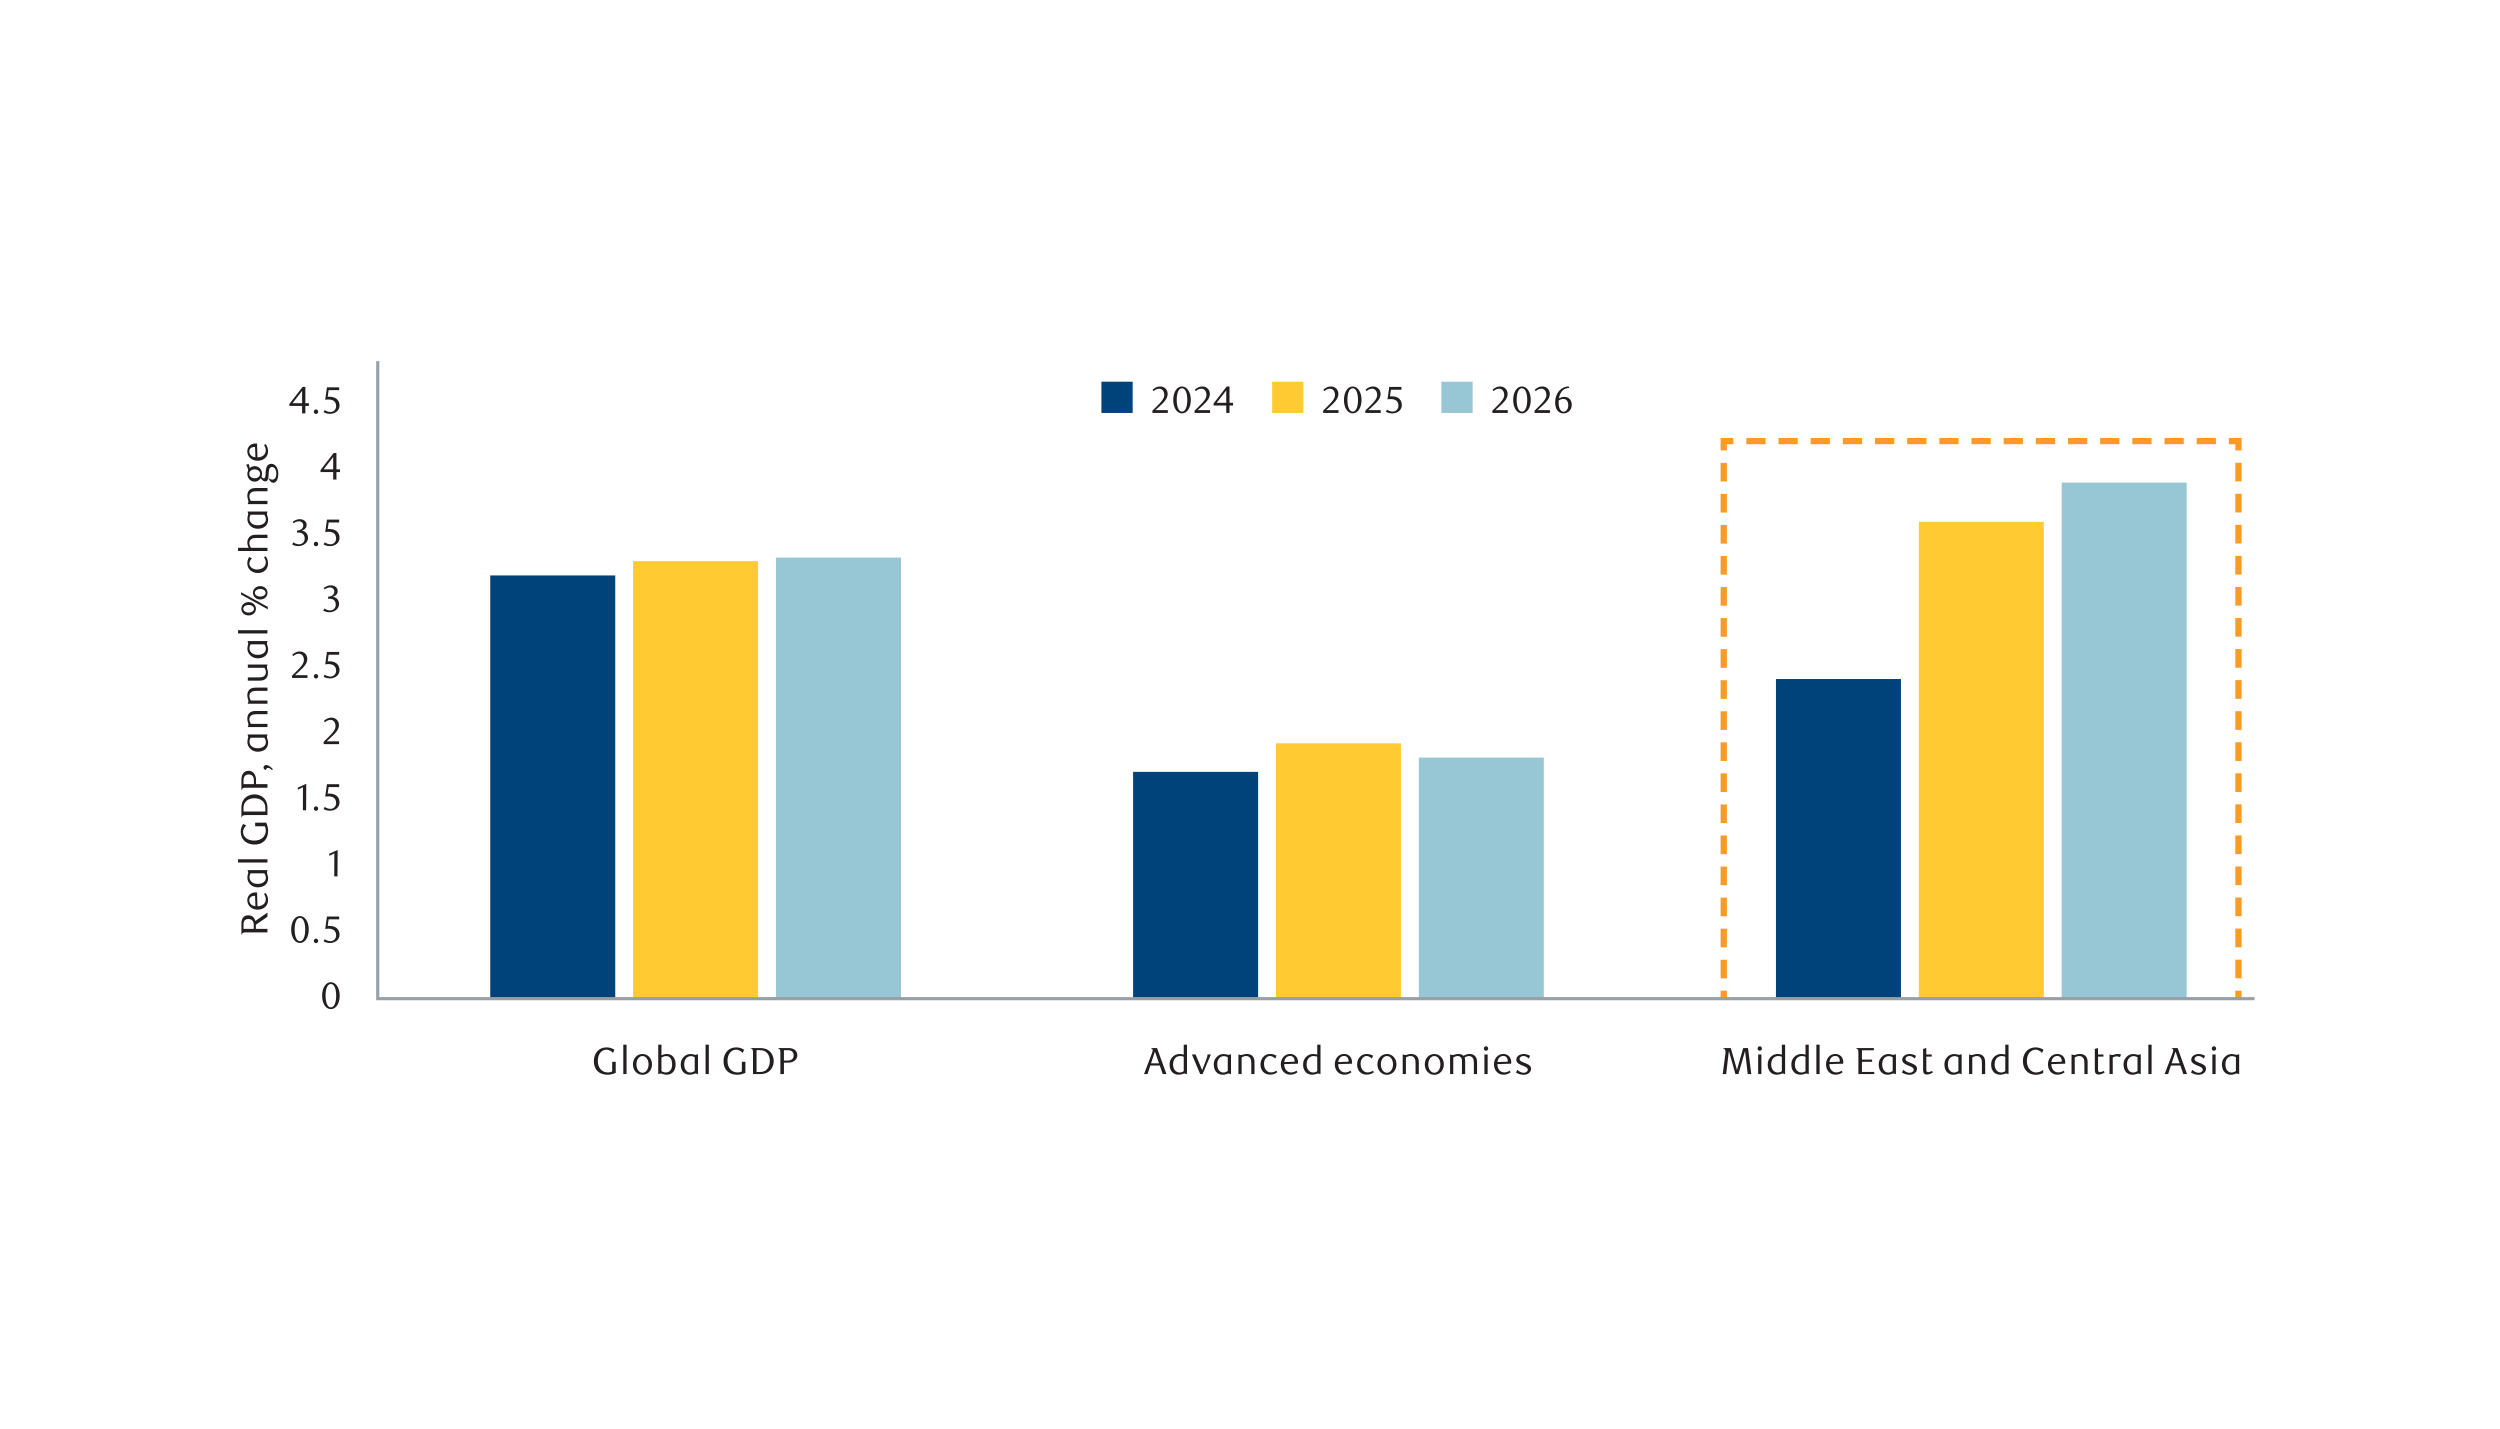 <?xml version="1.0" encoding="UTF-8"?>
<svg id="Layer_1" data-name="Layer 1" xmlns="http://www.w3.org/2000/svg" viewBox="0 0 396.85 226.772">
  <path d="M53.921,158.061c0-1.247-.593-2.148-1.404-2.148-.798,0-1.385.901-1.385,2.155,0,1.235.593,2.123,1.385,2.123.811,0,1.404-.882,1.404-2.13M53.364,158.068c0,1.037-.288,1.841-.841,1.841-.546,0-.84-.804-.84-1.854,0-1.056.282-1.853.84-1.853s.841.803.841,1.866" style="fill: #231f20;"/>
  <path d="M49.01,147.561c0-1.247-.593-2.148-1.404-2.148-.798,0-1.385.901-1.385,2.155,0,1.235.593,2.123,1.385,2.123.811,0,1.404-.882,1.404-2.13M48.453,147.568c0,1.037-.288,1.841-.841,1.841-.546,0-.84-.804-.84-1.854,0-1.056.282-1.853.84-1.853s.841.803.841,1.866M50.508,149.355c0-.192-.15-.36-.348-.36-.192,0-.342.168-.342.36,0,.198.15.354.342.354.198,0,.348-.156.348-.354M53.837,145.485h-1.937l-.276,1.98c.15-.024.336-.048.522-.048.582,0,1.212.21,1.212,1.068,0,.546-.438.913-.876.913-.324,0-.642-.103-.93-.306l-.186.341c.39.204.702.258,1.026.258.798,0,1.505-.51,1.505-1.314,0-.624-.348-1.404-1.619-1.404-.084,0-.174.007-.264.012l.156-1.05h1.667v-.45Z" style="fill: #231f20;"/>
  <polygon points="53.573 139.119 53.597 134.914 52.26 135.532 52.26 135.856 53.076 135.466 53.058 139.119 53.573 139.119" style="fill: #231f20;"/>
  <path d="M48.592,128.619l.024-4.205-1.337.618v.324l.816-.39-.018,3.653h.515ZM50.507,128.355c0-.191-.15-.359-.347-.359-.192,0-.342.168-.342.359,0,.198.15.354.342.354.197,0,.347-.156.347-.354M53.837,124.486h-1.938l-.276,1.979c.15-.024.336-.048.522-.048.582,0,1.212.21,1.212,1.068,0,.547-.438.913-.876.913-.324,0-.642-.102-.93-.306l-.186.342c.39.203.702.257,1.026.257.798,0,1.505-.509,1.505-1.314,0-.624-.347-1.403-1.619-1.403-.084,0-.174.006-.264.012l.156-1.051h1.668v-.449Z" style="fill: #231f20;"/>
  <path d="M53.825,118.119v-.443h-1.967l.948-.882c.366-.343.995-.949.995-1.687,0-.708-.527-1.193-1.187-1.193-.468,0-.822.179-1.212.527l.174.216c.24-.228.54-.384.888-.384.492,0,.798.426.798,1.002,0,.528-.432,1.044-1.092,1.699l-.792.786v.359h2.447Z" style="fill: #231f20;"/>
  <path d="M48.805,107.619v-.443h-1.967l.948-.882c.366-.342.995-.949.995-1.687,0-.708-.527-1.193-1.187-1.193-.468,0-.822.179-1.212.527l.174.216c.24-.228.54-.384.888-.384.492,0,.798.426.798,1.002,0,.528-.432,1.044-1.092,1.699l-.792.786v.359h2.447ZM50.507,107.355c0-.191-.15-.359-.347-.359-.192,0-.342.168-.342.359,0,.198.15.354.342.354.197,0,.347-.156.347-.354M53.837,103.486h-1.938l-.276,1.979c.15-.024.336-.048.522-.048.582,0,1.212.21,1.212,1.068,0,.547-.438.913-.876.913-.324,0-.642-.102-.93-.306l-.186.342c.39.203.702.257,1.026.257.798,0,1.506-.509,1.506-1.314,0-.624-.348-1.403-1.62-1.403-.084,0-.174.006-.264.012l.156-1.051h1.668v-.449Z" style="fill: #231f20;"/>
  <path d="M52.841,94.75c.426-.156.761-.432.761-.918,0-.541-.443-.918-1.097-.918-.396,0-.768.162-1.122.419l.144.228c.3-.204.558-.306.876-.306.366,0,.666.258.666.625,0,.534-.408.816-.984.834v.335h.318c.504,0,.894.324.894.949,0,.54-.42.9-.87.9-.33,0-.642-.102-.936-.306l-.18.342c.372.203.696.257.996.257.792,0,1.517-.569,1.517-1.301,0-.619-.395-1.092-.983-1.14" style="fill: #231f20;"/>
  <path d="M47.911,84.25c.426-.156.761-.432.761-.918,0-.541-.443-.918-1.097-.918-.396,0-.768.162-1.122.419l.144.228c.3-.204.558-.306.876-.306.366,0,.666.258.666.625,0,.534-.408.816-.984.834v.335h.318c.504,0,.894.324.894.949,0,.54-.42.9-.87.9-.33,0-.642-.102-.936-.306l-.18.342c.372.203.696.257.996.257.792,0,1.517-.569,1.517-1.301,0-.619-.395-1.092-.983-1.14M50.508,86.356c0-.192-.15-.36-.348-.36-.192,0-.342.168-.342.36,0,.197.15.353.342.353.198,0,.348-.156.348-.353M53.837,82.486h-1.937l-.276,1.979c.15-.024.336-.048.522-.048.582,0,1.212.21,1.212,1.069,0,.546-.438.912-.876.912-.324,0-.642-.102-.93-.306l-.186.342c.39.203.702.257,1.026.257.798,0,1.505-.509,1.505-1.313,0-.625-.348-1.404-1.619-1.404-.084,0-.174.006-.264.012l.156-1.051h1.667v-.449Z" style="fill: #231f20;"/>
  <path d="M53.969,74.937v-.431h-.564v-2.592h-.437l-2.088,2.7v.323h2.01v1.182h.515v-1.182h.564ZM52.89,74.506h-1.518l1.518-1.968v1.968Z" style="fill: #231f20;"/>
  <path d="M49.036,64.437v-.431h-.564v-2.592h-.437l-2.088,2.7v.323h2.01v1.182h.515v-1.182h.564ZM47.957,64.006h-1.518l1.518-1.968v1.968ZM50.507,65.355c0-.191-.15-.359-.347-.359-.192,0-.342.168-.342.359,0,.198.15.354.342.354.197,0,.347-.156.347-.354M53.837,61.486h-1.938l-.276,1.979c.15-.024.336-.048.522-.048.582,0,1.212.21,1.212,1.068,0,.547-.438.913-.876.913-.324,0-.642-.102-.93-.306l-.186.342c.39.203.702.257,1.026.257.798,0,1.506-.509,1.506-1.314,0-.624-.348-1.403-1.62-1.403-.084,0-.174.006-.264.012l.156-1.051h1.668v-.449Z" style="fill: #231f20;"/>
  <path d="M39.425,145.883c.426,0,.852.228.852.918v.643h-1.62v-.751c0-.504.258-.81.768-.81M38.321,148.385h.054c.006-.102.072-.216.15-.27.138-.108.354-.108.624-.108h3.306v-.563h-1.836v-.649l1.836-1.272v-.665l-1.92,1.337c-.144-.534-.516-.899-1.128-.899-.738,0-1.086.527-1.086,1.295v1.794ZM40.805,141.67c-.06-.006-.156-.012-.216-.012-.882,0-1.332.593-1.332,1.266,0,.846.714,1.475,1.65,1.475s1.644-.617,1.644-1.487c0-.391-.084-.763-.378-1.152l-.264.138c.18.275.282.569.282.846,0,.642-.504,1.116-1.32,1.116l-.066-2.19ZM40.487,142.215l.06,1.633c-.6-.048-.972-.438-.972-.942,0-.367.276-.697.78-.697.042,0,.084,0,.132.006M39.305,138.122l.102.443c-.06.162-.138.45-.138.738,0,.318.096.637.3.901.294.383.732.653,1.374.653.426,0,.828-.114,1.128-.348.3-.239.492-.612.492-1.092,0-.438-.198-.672-.198-.918,0-.102.03-.192.09-.293v-.084h-3.15ZM39.779,138.637h2.178c.09.108.252.384.252.69,0,.21-.066.402-.186.546-.228.289-.612.433-1.122.433-.882,0-1.296-.511-1.296-1.057,0-.24.084-.468.174-.612h0ZM37.787,136.916h4.667v-.515h-4.667v.515ZM40.505,130.592v.564h1.53c.096.168.162.408.162.654,0,.972-.708,1.626-1.836,1.626-1.08,0-1.782-.588-1.782-1.38,0-.438.3-.858.522-1.032l-.516-.228c-.216.354-.372.798-.372,1.242,0,1.248.942,2.028,2.196,2.028,1.356,0,2.154-.858,2.154-2.19,0-.45-.138-.924-.3-1.284h-1.758ZM38.657,128.823v-.582c0-.516.186-.883.498-1.141.312-.252.75-.39,1.236-.39s.918.138,1.23.39c.312.258.498.625.498,1.141v.582h-3.462ZM38.321,129.764h.054c.006-.102.072-.216.15-.27.138-.108.354-.108.624-.108h3.306v-1.181c0-.51-.144-1.021-.432-1.369-.378-.461-.984-.737-1.632-.737-.654,0-1.26.276-1.638.737-.288.348-.432.859-.432,1.369v1.559ZM42.455,124.477h-1.812v-.691c0-.852-.516-1.433-1.164-1.433-.39,0-.684.149-.894.431-.18.246-.264.606-.264,1.002v1.632h.054c.006-.102.072-.216.15-.27.138-.108.354-.108.624-.108h3.306v-.563ZM39.479,122.934c.54,0,.822.348.822.936v.607h-1.644v-.607c0-.588.282-.936.822-.936M43.319,122.105c-.276-.318-.702-.666-1.062-.666-.27,0-.426.21-.426.39,0,.186.138.36.348.384l.048-.018c.042-.192.168-.3.312-.3.186,0,.45.15.63.354l.15-.144ZM39.305,116.591l.102.444c-.06.162-.138.45-.138.738,0,.318.096.636.3.9.294.384.732.654,1.374.654.426,0,.828-.114,1.128-.348.3-.24.492-.612.492-1.092,0-.438-.198-.672-.198-.918,0-.102.03-.192.09-.294v-.084h-3.15ZM39.779,117.107h2.178c.09.108.252.384.252.69,0,.21-.066.402-.186.546-.228.288-.612.432-1.122.432-.882,0-1.296-.51-1.296-1.056,0-.24.084-.468.174-.612h0ZM42.455,112.859h-1.83c-.366,0-.66.054-.906.216-.3.204-.462.54-.462,1.02,0,.444.174.66.174.924,0,.096-.024.174-.09.318v.078h3.114v-.51h-2.634c-.132-.21-.234-.438-.234-.738,0-.264.12-.504.36-.642.174-.108.426-.15.768-.15h1.74v-.516ZM42.455,109.154h-1.83c-.366,0-.66.054-.906.216-.3.203-.462.539-.462,1.019,0,.445.174.661.174.925,0,.096-.024.173-.09.317v.078h3.114v-.509h-2.634c-.132-.21-.234-.438-.234-.738,0-.265.12-.505.36-.643.174-.108.426-.15.768-.15h1.74v-.515ZM39.341,105.491v.516h2.634c.132.204.234.432.234.732,0,.264-.12.504-.36.642-.174.108-.426.15-.768.15h-1.74v.516h1.83c.366,0,.66-.048.906-.216.3-.204.462-.54.462-1.02,0-.444-.174-.66-.174-.924,0-.096.024-.174.09-.318v-.078h-3.114ZM39.305,101.764l.102.443c-.06.162-.138.45-.138.738,0,.318.096.637.3.901.294.383.732.653,1.374.653.426,0,.828-.114,1.128-.348.3-.239.492-.611.492-1.092,0-.438-.198-.672-.198-.918,0-.102.03-.192.09-.293v-.084h-3.15ZM39.779,102.279h2.178c.09.108.252.384.252.69,0,.21-.066.402-.186.547-.228.288-.612.432-1.122.432-.882,0-1.296-.511-1.296-1.057,0-.24.084-.468.174-.612h0ZM37.787,100.558h4.667v-.515h-4.667v.515ZM39.467,95.572c-.678,0-1.158.48-1.158,1.062,0,.588.48,1.062,1.158,1.062s1.158-.474,1.158-1.062c0-.582-.48-1.062-1.158-1.062M39.467,96.034c.474,0,.852.258.852.6,0,.354-.378.606-.852.606s-.852-.264-.852-.606.378-.6.852-.6M38.267,94.006v.372l4.248,2.346v-.378l-4.248-2.34ZM41.309,93.04c-.672,0-1.158.474-1.158,1.056,0,.594.486,1.068,1.158,1.068.678,0,1.158-.474,1.158-1.068,0-.582-.48-1.056-1.158-1.056h0ZM41.309,93.496c.474,0,.852.258.852.6,0,.354-.378.606-.852.606s-.852-.258-.852-.606c0-.342.378-.6.852-.6M42.173,88.306l-.264.138c.222.33.282.63.282.852,0,.594-.498,1.11-1.392,1.11-.714,0-1.218-.474-1.218-.948,0-.354.24-.666.42-.822l-.456-.21c-.18.312-.288.618-.288,1.026,0,.864.714,1.512,1.698,1.512.948,0,1.59-.636,1.59-1.512,0-.576-.198-.906-.372-1.146M42.455,84.884h-1.812c-.342,0-.636.06-.864.204-.324.209-.522.575-.522,1.032,0,.336.114.624.21.834h-1.68v.509h4.668v-.509h-2.616c-.15-.222-.252-.462-.252-.756,0-.271.12-.505.36-.649.174-.102.426-.15.768-.15h1.74v-.515ZM39.305,81.198l.102.444c-.06.162-.138.45-.138.738,0,.318.096.636.3.9.294.384.732.653,1.374.653.426,0,.828-.113,1.128-.347.3-.24.492-.612.492-1.092,0-.438-.198-.672-.198-.918,0-.102.03-.192.09-.294v-.084h-3.15ZM39.779,81.713h2.178c.09.109.252.385.252.691,0,.21-.066.402-.186.546-.228.288-.612.432-1.122.432-.882,0-1.296-.51-1.296-1.056,0-.24.084-.468.174-.613h0ZM42.455,77.466h-1.83c-.366,0-.66.054-.906.216-.3.204-.462.54-.462,1.02,0,.444.174.66.174.924,0,.096-.024.174-.09.318v.078h3.114v-.51h-2.634c-.132-.21-.234-.438-.234-.738,0-.264.12-.504.36-.642.174-.108.426-.15.768-.15h1.74v-.516ZM39.437,73.643l-.384.156c.108.108.306.474.336.881-.084.163-.126.373-.126.547,0,.72.522,1.235,1.17,1.235.408,0,.732-.227.96-.545.252.354.468.497.714.497.162,0,.318-.089.408-.287.126-.276.126-.672.144-1.044.024-.504.102-.955.534-.955.444,0,.672.553.672,1.027,0,.648-.252.978-.624.978-.174,0-.372-.072-.588-.216v.078c.18.414.462.641.744.641.432,0,.78-.527.78-1.475,0-.456-.132-.907-.414-1.218-.192-.21-.438-.318-.678-.318-.738,0-.876.677-.912,1.302-.018.324-.018.624-.072.81-.042.126-.108.192-.228.192-.108,0-.228-.072-.354-.252.018-.078.078-.234.078-.45,0-.721-.522-1.236-1.164-1.236-.378,0-.654.174-.798.318-.012-.21-.096-.51-.198-.666M40.427,74.512c.468,0,.858.27.858.703,0,.426-.39.702-.858.702-.462,0-.858-.276-.858-.702,0-.433.396-.703.858-.703M40.805,70.41c-.06-.006-.156-.012-.216-.012-.882,0-1.332.594-1.332,1.266,0,.846.714,1.476,1.65,1.476s1.644-.618,1.644-1.488c0-.39-.084-.762-.378-1.152l-.264.138c.18.276.282.57.282.846,0,.642-.504,1.116-1.32,1.116l-.066-2.19ZM40.487,70.956l.06,1.632c-.6-.048-.972-.438-.972-.942,0-.366.276-.696.78-.696.042,0,.084,0,.132.006" style="fill: #231f20;"/>
  <rect x="77.821" y="91.347" width="19.843" height="67.181" style="fill: #00427a;"/>
  <rect x="100.498" y="89.079" width="19.843" height="69.449" style="fill: #ffca32;"/>
  <rect x="123.175" y="88.512" width="19.843" height="70.016" style="fill: #97c6d5;"/>
  <rect x="179.868" y="122.528" width="19.843" height="36" style="fill: #00427a;"/>
  <rect x="202.545" y="117.993" width="19.843" height="40.535" style="fill: #ffca32;"/>
  <rect x="225.223" y="120.26" width="19.843" height="38.268" style="fill: #97c6d5;"/>
  <rect x="281.915" y="107.788" width="19.843" height="50.74" style="fill: #00427a;"/>
  <rect x="304.593" y="82.843" width="19.842" height="75.685" style="fill: #ffca32;"/>
  <rect x="327.27" y="76.607" width="19.842" height="81.921" style="fill: #97c6d5;"/>
  <path d="M97.741,168.551h-.563v1.53c-.168.096-.408.162-.654.162-.973,0-1.627-.708-1.627-1.836,0-1.08.588-1.782,1.38-1.782.439,0,.859.3,1.033.522l.227-.516c-.353-.216-.797-.372-1.242-.372-1.248,0-2.027.942-2.027,2.196,0,1.356.857,2.154,2.19,2.154.45,0,.923-.138,1.283-.3v-1.758ZM99.459,165.833h-.515v4.667h.515v-4.667ZM103.497,168.959c0-.96-.672-1.65-1.506-1.65-.846,0-1.517.69-1.517,1.65,0,.972.671,1.656,1.517,1.656.834,0,1.506-.684,1.506-1.656M102.952,168.959c0,.738-.415,1.332-.961,1.332-.564,0-.966-.594-.966-1.332,0-.744.414-1.326.966-1.326.546,0,.961.582.961,1.326M104.999,165.833h-.51v4.668h.078c.102-.066.192-.09.288-.09.258,0,.51.192.972.192.516,0,.888-.222,1.116-.552.21-.306.3-.642.3-1.068,0-.384-.072-.798-.312-1.146-.246-.354-.63-.534-1.104-.534-.264,0-.576.09-.828.216v-1.686ZM104.999,170.021v-2.142c.216-.126.48-.24.744-.24.6,0,.948.474.948,1.344,0,.372-.084.708-.3.96-.162.186-.39.3-.708.3-.288,0-.57-.132-.684-.222M110.796,167.351l-.443.102c-.162-.06-.45-.138-.738-.138-.318,0-.637.096-.901.3-.383.294-.653.732-.653,1.374,0,.426.114.828.348,1.128.239.3.611.492,1.092.492.438,0,.672-.198.918-.198.102,0,.192.03.293.09h.084v-3.15ZM110.281,167.825v2.178c-.108.09-.384.252-.69.252-.21,0-.402-.066-.547-.186-.288-.228-.432-.612-.432-1.122,0-.882.511-1.296,1.057-1.296.24,0,.468.084.612.174h0ZM112.518,165.833h-.515v4.667h.515v-4.667ZM118.326,168.551h-.564v1.53c-.168.096-.408.162-.654.162-.972,0-1.626-.708-1.626-1.836,0-1.08.588-1.782,1.38-1.782.438,0,.858.3,1.032.522l.228-.516c-.354-.216-.798-.372-1.242-.372-1.248,0-2.028.942-2.028,2.196,0,1.356.858,2.154,2.19,2.154.45,0,.924-.138,1.284-.3v-1.758ZM120.095,166.703h.582c.516,0,.883.186,1.141.498.252.312.39.75.39,1.236s-.138.918-.39,1.23c-.258.312-.625.498-1.141.498h-.582v-3.462ZM119.154,166.367v.054c.102.006.216.072.27.15.108.138.108.354.108.624v3.306h1.181c.51,0,1.021-.144,1.369-.432.461-.378.737-.984.737-1.632,0-.654-.276-1.26-.737-1.638-.348-.288-.859-.432-1.369-.432h-1.559ZM124.441,170.501v-1.812h.691c.852,0,1.433-.516,1.433-1.164,0-.39-.149-.684-.431-.894-.246-.18-.606-.264-1.002-.264h-1.632v.054c.102.006.216.072.27.15.108.138.108.354.108.624v3.306h.563ZM125.984,167.525c0,.54-.348.822-.936.822h-.607v-1.644h.607c.588,0,.936.282.936.822" style="fill: #231f20;"/>
  <path d="M183.983,168.798h-1.266l.618-1.878.648,1.878ZM185.165,170.501l-1.5-4.133h-.954v.054c.336.066.318.33.138.798l-1.248,3.281h.558l.444-1.356h1.5l.468,1.356h.594ZM187.906,170.028c-.108.09-.342.222-.63.222-.732,0-1.063-.654-1.063-1.266,0-.925.529-1.351,1.135-1.351.186,0,.372.042.558.114v2.281ZM188.421,165.834h-.515v1.584c-.132-.048-.336-.114-.636-.114-.33,0-.684.108-.955.311-.389.294-.653.738-.653,1.375,0,.42.09.756.3,1.062.233.33.618.551,1.134.551.462,0,.702-.192.96-.192.09,0,.18.024.282.09h.083v-4.667ZM190.825,169.871l-1.038-2.483h-.582l1.314,3.113h.378l1.32-3.113h-.522c-.042.27-.084.516-.33,1.128l-.54,1.355ZM195.409,167.352l-.443.102c-.162-.06-.451-.138-.739-.138-.318,0-.636.096-.9.299-.384.294-.653.732-.653,1.375,0,.426.113.828.347,1.128.24.3.612.491,1.092.491.438,0,.673-.198.918-.198.102,0,.192.03.294.09h.084v-3.149ZM194.894,167.825v2.178c-.108.091-.385.253-.691.253-.21,0-.402-.066-.546-.186-.288-.228-.432-.612-.432-1.122,0-.883.51-1.297,1.056-1.297.24,0,.469.084.613.174h0ZM199.141,170.501v-1.83c0-.366-.054-.66-.216-.906-.204-.299-.54-.461-1.02-.461-.444,0-.66.174-.924.174-.096,0-.174-.024-.318-.09h-.077v3.113h.509v-2.633c.21-.133.438-.235.738-.235.264,0,.504.12.643.36.108.174.15.426.15.768v1.74h.515ZM202.749,170.22l-.138-.264c-.33.222-.63.282-.852.282-.594,0-1.11-.498-1.11-1.392,0-.715.474-1.219.948-1.219.354,0,.666.24.822.42l.21-.456c-.312-.179-.618-.287-1.026-.287-.864,0-1.512.713-1.512,1.698,0,.948.636,1.589,1.512,1.589.576,0,.906-.197,1.146-.371M206.043,168.851c.006-.06.012-.155.012-.215,0-.883-.593-1.332-1.265-1.332-.847,0-1.476.714-1.476,1.649s.617,1.644,1.488,1.644c.39,0,.762-.084,1.151-.377l-.137-.264c-.276.18-.57.282-.846.282-.643,0-1.117-.504-1.117-1.321l2.19-.066ZM205.498,168.534l-1.633.06c.048-.6.438-.973.943-.973.366,0,.696.276.696.781,0,.042,0,.084-.006.132M209.1,170.028c-.108.09-.342.222-.63.222-.732,0-1.062-.654-1.062-1.266,0-.925.528-1.351,1.134-1.351.186,0,.372.042.558.114v2.281ZM209.616,165.834h-.516v1.584c-.132-.048-.336-.114-.636-.114-.33,0-.684.108-.954.311-.39.294-.654.738-.654,1.375,0,.42.09.756.3,1.062.234.33.618.551,1.134.551.462,0,.702-.192.96-.192.09,0,.18.024.282.09h.084v-4.667ZM214.613,168.851c.006-.06.012-.155.012-.215,0-.883-.593-1.332-1.265-1.332-.846,0-1.476.714-1.476,1.649s.617,1.644,1.488,1.644c.39,0,.762-.084,1.152-.377l-.138-.264c-.276.18-.57.282-.846.282-.642,0-1.117-.504-1.117-1.321l2.19-.066ZM214.068,168.534l-1.633.06c.048-.6.439-.973.943-.973.366,0,.696.276.696.781,0,.042,0,.084-.006.132M218.084,170.22l-.138-.264c-.33.222-.63.282-.852.282-.594,0-1.11-.498-1.11-1.392,0-.715.474-1.219.948-1.219.354,0,.666.24.822.42l.21-.456c-.312-.179-.618-.287-1.026-.287-.864,0-1.511.713-1.511,1.698,0,.948.635,1.589,1.511,1.589.576,0,.906-.197,1.146-.371M221.672,168.96c0-.961-.671-1.65-1.505-1.65-.847,0-1.518.689-1.518,1.65,0,.972.671,1.655,1.518,1.655.834,0,1.505-.683,1.505-1.655M221.127,168.96c0,.738-.414,1.332-.96,1.332-.564,0-.967-.594-.967-1.332,0-.745.415-1.327.967-1.327.546,0,.96.582.96,1.327M225.22,170.501v-1.83c0-.366-.054-.66-.216-.906-.203-.299-.539-.461-1.019-.461-.445,0-.661.174-.925.174-.096,0-.173-.024-.317-.09h-.078v3.113h.509v-2.633c.21-.133.438-.235.739-.235.264,0,.504.12.642.36.108.174.15.426.15.768v1.74h.515ZM229.194,168.96c0-.961-.671-1.65-1.506-1.65-.846,0-1.517.689-1.517,1.65,0,.972.671,1.655,1.517,1.655.835,0,1.506-.683,1.506-1.655M228.649,168.96c0,.738-.414,1.332-.961,1.332-.564,0-.966-.594-.966-1.332,0-.745.414-1.327.966-1.327.547,0,.961.582.961,1.327M234.47,170.501v-1.818c0-.342-.048-.636-.18-.858-.222-.371-.588-.521-.984-.521-.33,0-.666.108-.99.299-.126-.119-.39-.299-.81-.299-.444,0-.654.174-.918.174-.096,0-.18-.024-.324-.09h-.078v3.113h.504v-2.633c.174-.109.42-.235.726-.235.24,0,.456.12.582.36.066.126.072.294.072.504v2.004h.51v-1.824c0-.342,0-.576-.09-.792.228-.162.456-.252.708-.252.24,0,.498.132.63.372.096.174.132.426.132.768v1.728h.51ZM236.15,167.388h-.515v3.113h.515v-3.113ZM236.234,166.446c0-.198-.15-.36-.347-.36-.192,0-.342.162-.342.36,0,.191.15.353.342.353.197,0,.347-.162.347-.353M239.884,168.851c.006-.06.012-.155.012-.215,0-.883-.593-1.332-1.266-1.332-.846,0-1.475.714-1.475,1.649s.617,1.644,1.487,1.644c.391,0,.763-.084,1.152-.377l-.138-.264c-.275.18-.569.282-.845.282-.643,0-1.117-.504-1.117-1.321l2.19-.066ZM239.339,168.534l-1.633.06c.048-.6.438-.973.942-.973.367,0,.697.276.697.781,0,.042,0,.084-.006.132M242.894,167.597c-.27-.143-.63-.287-1.014-.287-.6,0-1.182.341-1.182.911,0,.511.516.745.996.937.426.168.828.324.828.648,0,.27-.288.492-.672.492-.372,0-.756-.258-.984-.48l-.21.444c.294.186.774.353,1.194.353.612,0,1.194-.359,1.194-.965,0-.54-.546-.738-1.032-.93-.414-.15-.792-.295-.792-.613,0-.27.27-.48.618-.48s.636.198.84.42l.216-.45Z" style="fill: #231f20;"/>
  <path d="M277.998,170.501l-.516-4.133h-.768l-.936,3.275c-.024.078-.048.174-.054.234-.006-.06-.024-.162-.048-.24l-.936-3.269h-1.224v.054c.102.006.216.072.276.15.108.138.144.354.108.624l-.438,3.305h.552l.426-3.671,1.044,3.671h.474l1.05-3.671.426,3.671h.564ZM279.605,167.388h-.515v3.113h.515v-3.113ZM279.689,166.445c0-.197-.15-.359-.348-.359-.191,0-.341.162-.341.359,0,.192.15.354.341.354.198,0,.348-.162.348-.354M282.853,170.028c-.108.09-.342.222-.63.222-.732,0-1.062-.654-1.062-1.267,0-.924.528-1.35,1.134-1.35.186,0,.372.042.558.114v2.281ZM283.369,165.834h-.516v1.583c-.132-.047-.336-.113-.636-.113-.33,0-.684.108-.954.311-.39.294-.653.738-.653,1.374,0,.421.089.757.299,1.063.234.329.618.551,1.134.551.462,0,.702-.192.96-.192.09,0,.18.024.282.09h.084v-4.667ZM286.605,170.028c-.108.09-.342.222-.63.222-.732,0-1.063-.654-1.063-1.267,0-.924.529-1.35,1.135-1.35.186,0,.372.042.558.114v2.281ZM287.12,165.834h-.515v1.583c-.132-.047-.336-.113-.636-.113-.33,0-.684.108-.954.311-.39.294-.654.738-.654,1.374,0,.421.09.757.3,1.063.234.329.618.551,1.134.551.462,0,.702-.192.96-.192.09,0,.18.024.282.09h.083v-4.667ZM288.845,165.834h-.515v4.667h.515v-4.667ZM292.589,168.851c.006-.06.012-.156.012-.215,0-.883-.594-1.332-1.266-1.332-.846,0-1.475.713-1.475,1.649s.617,1.644,1.487,1.644c.39,0,.762-.084,1.152-.377l-.138-.264c-.276.18-.57.282-.846.282-.642,0-1.116-.505-1.116-1.321l2.19-.066ZM292.044,168.534l-1.633.06c.048-.601.438-.973.942-.973.366,0,.697.276.697.781,0,.042,0,.084-.006.132M297.515,170.154h-1.95v-1.603h1.614v-.353h-1.614v-1.483h1.896v-.347h-2.838v.054c.102.006.216.071.27.149.108.138.108.354.108.624v3.306h2.514v-.347ZM300.962,167.352l-.443.101c-.162-.059-.45-.137-.738-.137-.318,0-.637.096-.901.299-.383.294-.653.732-.653,1.374,0,.427.114.829.348,1.129.239.299.611.491,1.092.491.438,0,.672-.198.918-.198.102,0,.192.03.293.09h.084v-3.149ZM300.447,167.825v2.178c-.108.091-.384.253-.69.253-.21,0-.402-.066-.547-.186-.288-.228-.432-.612-.432-1.123,0-.882.51-1.296,1.057-1.296.24,0,.468.084.612.174h0ZM304.154,167.597c-.27-.144-.63-.287-1.014-.287-.6,0-1.182.341-1.182.911,0,.51.516.744.996.936.426.168.828.325.828.649,0,.27-.288.492-.672.492-.372,0-.756-.258-.984-.48l-.21.444c.294.185.774.353,1.194.353.612,0,1.194-.359,1.194-.965,0-.541-.546-.739-1.032-.931-.414-.15-.792-.294-.792-.612,0-.27.27-.48.618-.48s.636.198.84.42l.216-.45ZM306.827,170.256l-.12-.258c-.132.06-.432.192-.624.192-.18,0-.3-.084-.3-.312v-2.149h.858v-.341h-.858v-1.02l-.51.138v3.372c0,.234.054.408.15.521.108.126.27.18.444.18.312,0,.708-.162.96-.323M311.393,167.352l-.444.101c-.162-.059-.45-.137-.738-.137-.318,0-.636.096-.9.299-.384.294-.654.732-.654,1.374,0,.427.114.829.348,1.129.24.299.612.491,1.092.491.438,0,.672-.198.918-.198.102,0,.192.03.294.09h.084v-3.149ZM310.877,167.825v2.178c-.108.091-.384.253-.69.253-.21,0-.402-.066-.546-.186-.288-.228-.432-.612-.432-1.123,0-.882.51-1.296,1.056-1.296.24,0,.468.084.612.174h0ZM315.125,170.501v-1.83c0-.366-.054-.66-.216-.906-.204-.3-.54-.461-1.02-.461-.444,0-.66.174-.924.174-.096,0-.174-.024-.318-.09h-.078v3.113h.51v-2.633c.21-.133.438-.235.738-.235.264,0,.504.12.642.36.108.174.15.426.15.768v1.74h.516ZM318.319,170.028c-.108.09-.342.222-.63.222-.733,0-1.063-.654-1.063-1.267,0-.924.529-1.35,1.135-1.35.186,0,.372.042.558.114v2.281ZM318.834,165.834h-.515v1.583c-.132-.047-.336-.113-.636-.113-.33,0-.685.108-.955.311-.389.294-.653.738-.653,1.374,0,.421.09.757.3,1.063.233.329.617.551,1.134.551.462,0,.702-.192.96-.192.09,0,.18.024.281.09h.084v-4.667ZM324.384,166.631c-.354-.216-.798-.371-1.242-.371-1.248,0-2.027.941-2.027,2.189,0,1.369.899,2.16,2.021,2.16.492,0,.924-.114,1.206-.287v-.492c-.342.282-.768.414-1.14.414-.774,0-1.458-.702-1.458-1.837,0-1.08.612-1.782,1.398-1.782.42,0,.84.3,1.014.522l.228-.516ZM327.823,168.851c.006-.06.012-.156.012-.215,0-.883-.593-1.332-1.266-1.332-.846,0-1.475.713-1.475,1.649s.617,1.644,1.487,1.644c.39,0,.762-.084,1.152-.377l-.138-.264c-.275.18-.57.282-.846.282-.642,0-1.116-.505-1.116-1.321l2.19-.066ZM327.278,168.534l-1.633.06c.048-.601.438-.973.942-.973.366,0,.697.276.697.781,0,.042,0,.084-.006.132M331.39,170.501v-1.83c0-.366-.054-.66-.216-.906-.204-.3-.54-.461-1.02-.461-.444,0-.66.174-.924.174-.096,0-.174-.024-.318-.09h-.077v3.113h.509v-2.633c.21-.133.438-.235.738-.235.264,0,.504.12.642.36.109.174.151.426.151.768v1.74h.515ZM334.087,170.256l-.12-.258c-.132.06-.432.192-.624.192-.18,0-.3-.084-.3-.312v-2.149h.858v-.341h-.858v-1.02l-.51.138v3.372c0,.234.054.408.15.521.108.126.27.18.444.18.312,0,.708-.162.96-.323M336.697,167.388c-.192-.06-.354-.084-.504-.084-.408,0-.684.174-.93.174-.095,0-.197-.024-.317-.09h-.078v3.113h.509v-2.633c.222-.127.408-.187.612-.187.162,0,.336.042.534.132l.174-.425ZM339.824,167.352l-.443.101c-.162-.059-.45-.137-.738-.137-.318,0-.636.096-.9.299-.384.294-.654.732-.654,1.374,0,.427.114.829.348,1.129.239.299.612.491,1.092.491.438,0,.672-.198.918-.198.102,0,.192.03.294.09h.083v-3.149ZM339.309,167.825v2.178c-.108.091-.384.253-.69.253-.21,0-.402-.066-.546-.186-.288-.228-.433-.612-.433-1.123,0-.882.511-1.296,1.057-1.296.24,0,.468.084.612.174h0ZM341.546,165.834h-.515v4.667h.515v-4.667ZM345.992,168.798h-1.266l.618-1.878.648,1.878ZM347.174,170.501l-1.5-4.133h-.954v.054c.336.066.318.33.138.798l-1.248,3.281h.558l.444-1.356h1.5l.468,1.356h.594ZM350.035,167.597c-.269-.144-.629-.287-1.013-.287-.601,0-1.182.341-1.182.911,0,.51.515.744.995.936.427.168.829.325.829.649,0,.27-.288.492-.672.492-.373,0-.757-.258-.984-.48l-.21.444c.294.185.773.353,1.194.353.612,0,1.193-.359,1.193-.965,0-.541-.545-.739-1.031-.931-.415-.15-.793-.294-.793-.612,0-.27.27-.48.619-.48s.636.198.84.42l.215-.45ZM351.706,167.388h-.515v3.113h.515v-3.113ZM351.79,166.445c0-.197-.15-.359-.348-.359-.192,0-.342.162-.342.359,0,.192.15.354.342.354.198,0,.348-.162.348-.354M355.444,167.352l-.443.101c-.162-.059-.45-.137-.738-.137-.318,0-.637.096-.901.299-.383.294-.653.732-.653,1.374,0,.427.114.829.348,1.129.239.299.611.491,1.092.491.438,0,.672-.198.918-.198.102,0,.192.03.293.09h.084v-3.149ZM354.93,167.825v2.178c-.108.091-.384.253-.69.253-.21,0-.402-.066-.547-.186-.288-.228-.432-.612-.432-1.123,0-.882.511-1.296,1.057-1.296.24,0,.468.084.612.174h0Z" style="fill: #231f20;"/>
  <line x1="355.332" y1="155.298" x2="355.332" y2="72.484" style="fill: none; stroke: #f99b28; stroke-dasharray: 2.965 1.965;"/>
  <line x1="351.753" y1="70.02" x2="276.181" y2="70.02" style="fill: none; stroke: #f99b28; stroke-dasharray: 3.053 2.053;"/>
  <line x1="273.628" y1="73.467" x2="273.628" y2="156.28" style="fill: none; stroke: #f99b28; stroke-dasharray: 2.965 1.965;"/>
  <path d="M355.332,158.744v-1.482M355.332,71.502v-1.482h-1.527M275.155,70.02h-1.527v1.482M273.628,157.262v1.482" style="fill: none; stroke: #f99b28;"/>
  <polyline points="59.962 57.331 59.962 158.528 357.884 158.528" style="fill: none; stroke: #95a0a9; stroke-width: .5px;"/>
  <path d="M185.38,65.551v-.443h-1.967l.948-.882c.366-.343.995-.949.995-1.687,0-.708-.527-1.193-1.187-1.193-.468,0-.822.179-1.212.527l.174.216c.24-.228.54-.384.888-.384.492,0,.798.426.798,1.002,0,.528-.432,1.044-1.092,1.699l-.792.786v.359h2.447ZM189.029,63.493c0-1.248-.594-2.147-1.404-2.147-.798,0-1.386.899-1.386,2.153,0,1.237.594,2.124,1.386,2.124.81,0,1.404-.881,1.404-2.13M188.471,63.499c0,1.039-.288,1.843-.84,1.843-.546,0-.84-.804-.84-1.855s.282-1.854.84-1.854.84.804.84,1.866M192.076,65.551v-.443h-1.967l.948-.882c.366-.343.995-.949.995-1.687,0-.708-.527-1.193-1.187-1.193-.468,0-.822.179-1.212.527l.174.216c.24-.228.54-.384.888-.384.492,0,.798.426.798,1.002,0,.528-.432,1.044-1.092,1.699l-.792.786v.359h2.447ZM195.735,64.369v-.431h-.564v-2.592h-.438l-2.088,2.7v.323h2.01v1.182h.516v-1.182h.564ZM194.655,63.938h-1.518l1.518-1.968v1.968ZM212.479,65.551v-.443h-1.967l.948-.882c.366-.343.995-.949.995-1.687,0-.708-.527-1.193-1.187-1.193-.468,0-.822.179-1.212.527l.174.216c.24-.228.54-.384.888-.384.492,0,.798.426.798,1.002,0,.528-.432,1.044-1.092,1.699l-.792.786v.359h2.447ZM216.128,63.493c0-1.248-.593-2.147-1.404-2.147-.798,0-1.385.899-1.385,2.153,0,1.237.593,2.124,1.385,2.124.811,0,1.404-.881,1.404-2.13M215.571,63.499c0,1.039-.288,1.843-.841,1.843-.546,0-.84-.804-.84-1.855s.282-1.854.84-1.854.841.804.841,1.866M219.175,65.551v-.443h-1.967l.948-.882c.366-.343.995-.949.995-1.687,0-.708-.527-1.193-1.187-1.193-.468,0-.822.179-1.212.527l.174.216c.24-.228.54-.384.888-.384.492,0,.798.426.798,1.002,0,.528-.432,1.044-1.092,1.699l-.792.786v.359h2.447ZM222.466,61.418h-1.937l-.276,1.979c.15-.024.336-.048.522-.048.582,0,1.212.21,1.212,1.068,0,.547-.438.913-.876.913-.324,0-.642-.102-.93-.306l-.186.342c.39.203.702.257,1.026.257.798,0,1.505-.509,1.505-1.314,0-.624-.347-1.403-1.619-1.403-.084,0-.174.006-.264.012l.156-1.051h1.667v-.449ZM239.343,65.551v-.443h-1.967l.948-.882c.366-.343.995-.949.995-1.687,0-.708-.527-1.193-1.187-1.193-.468,0-.822.179-1.212.527l.174.216c.24-.228.54-.384.888-.384.492,0,.798.426.798,1.002,0,.528-.432,1.044-1.092,1.699l-.792.786v.359h2.447ZM242.991,63.493c0-1.248-.593-2.147-1.403-2.147-.799,0-1.386.899-1.386,2.153,0,1.237.593,2.124,1.386,2.124.81,0,1.403-.881,1.403-2.13M242.434,63.499c0,1.039-.288,1.843-.84,1.843-.546,0-.841-.804-.841-1.855s.283-1.854.841-1.854.84.804.84,1.866M246.039,65.551v-.443h-1.967l.948-.882c.366-.343.995-.949.995-1.687,0-.708-.527-1.193-1.187-1.193-.468,0-.822.179-1.212.527l.174.216c.24-.228.54-.384.888-.384.492,0,.798.426.798,1.002,0,.528-.432,1.044-1.092,1.699l-.792.786v.359h2.447ZM249.024,61.346c-1.212,0-2.159,1.061-2.159,2.519,0,1.219.593,1.758,1.331,1.758.654,0,1.302-.485,1.302-1.368,0-.798-.522-1.259-1.152-1.259-.276,0-.57.072-.888.251.03-.257.138-.593.252-.792.192-.354.516-.828,1.386-.876l-.072-.233ZM247.434,63.553c.27-.156.516-.222.744-.222.45,0,.769.342.769,1.026,0,.613-.361,1.003-.745,1.003-.27,0-.504-.186-.654-.564-.084-.199-.138-.547-.138-.889,0-.12.006-.24.024-.354" style="fill: #231f20;"/>
  <rect x="174.84" y="60.591" width="4.961" height="4.961" style="fill: #00427a;"/>
  <rect x="201.939" y="60.591" width="4.961" height="4.961" style="fill: #ffca32;"/>
  <rect x="228.803" y="60.591" width="4.961" height="4.961" style="fill: #97c6d5;"/>
</svg>